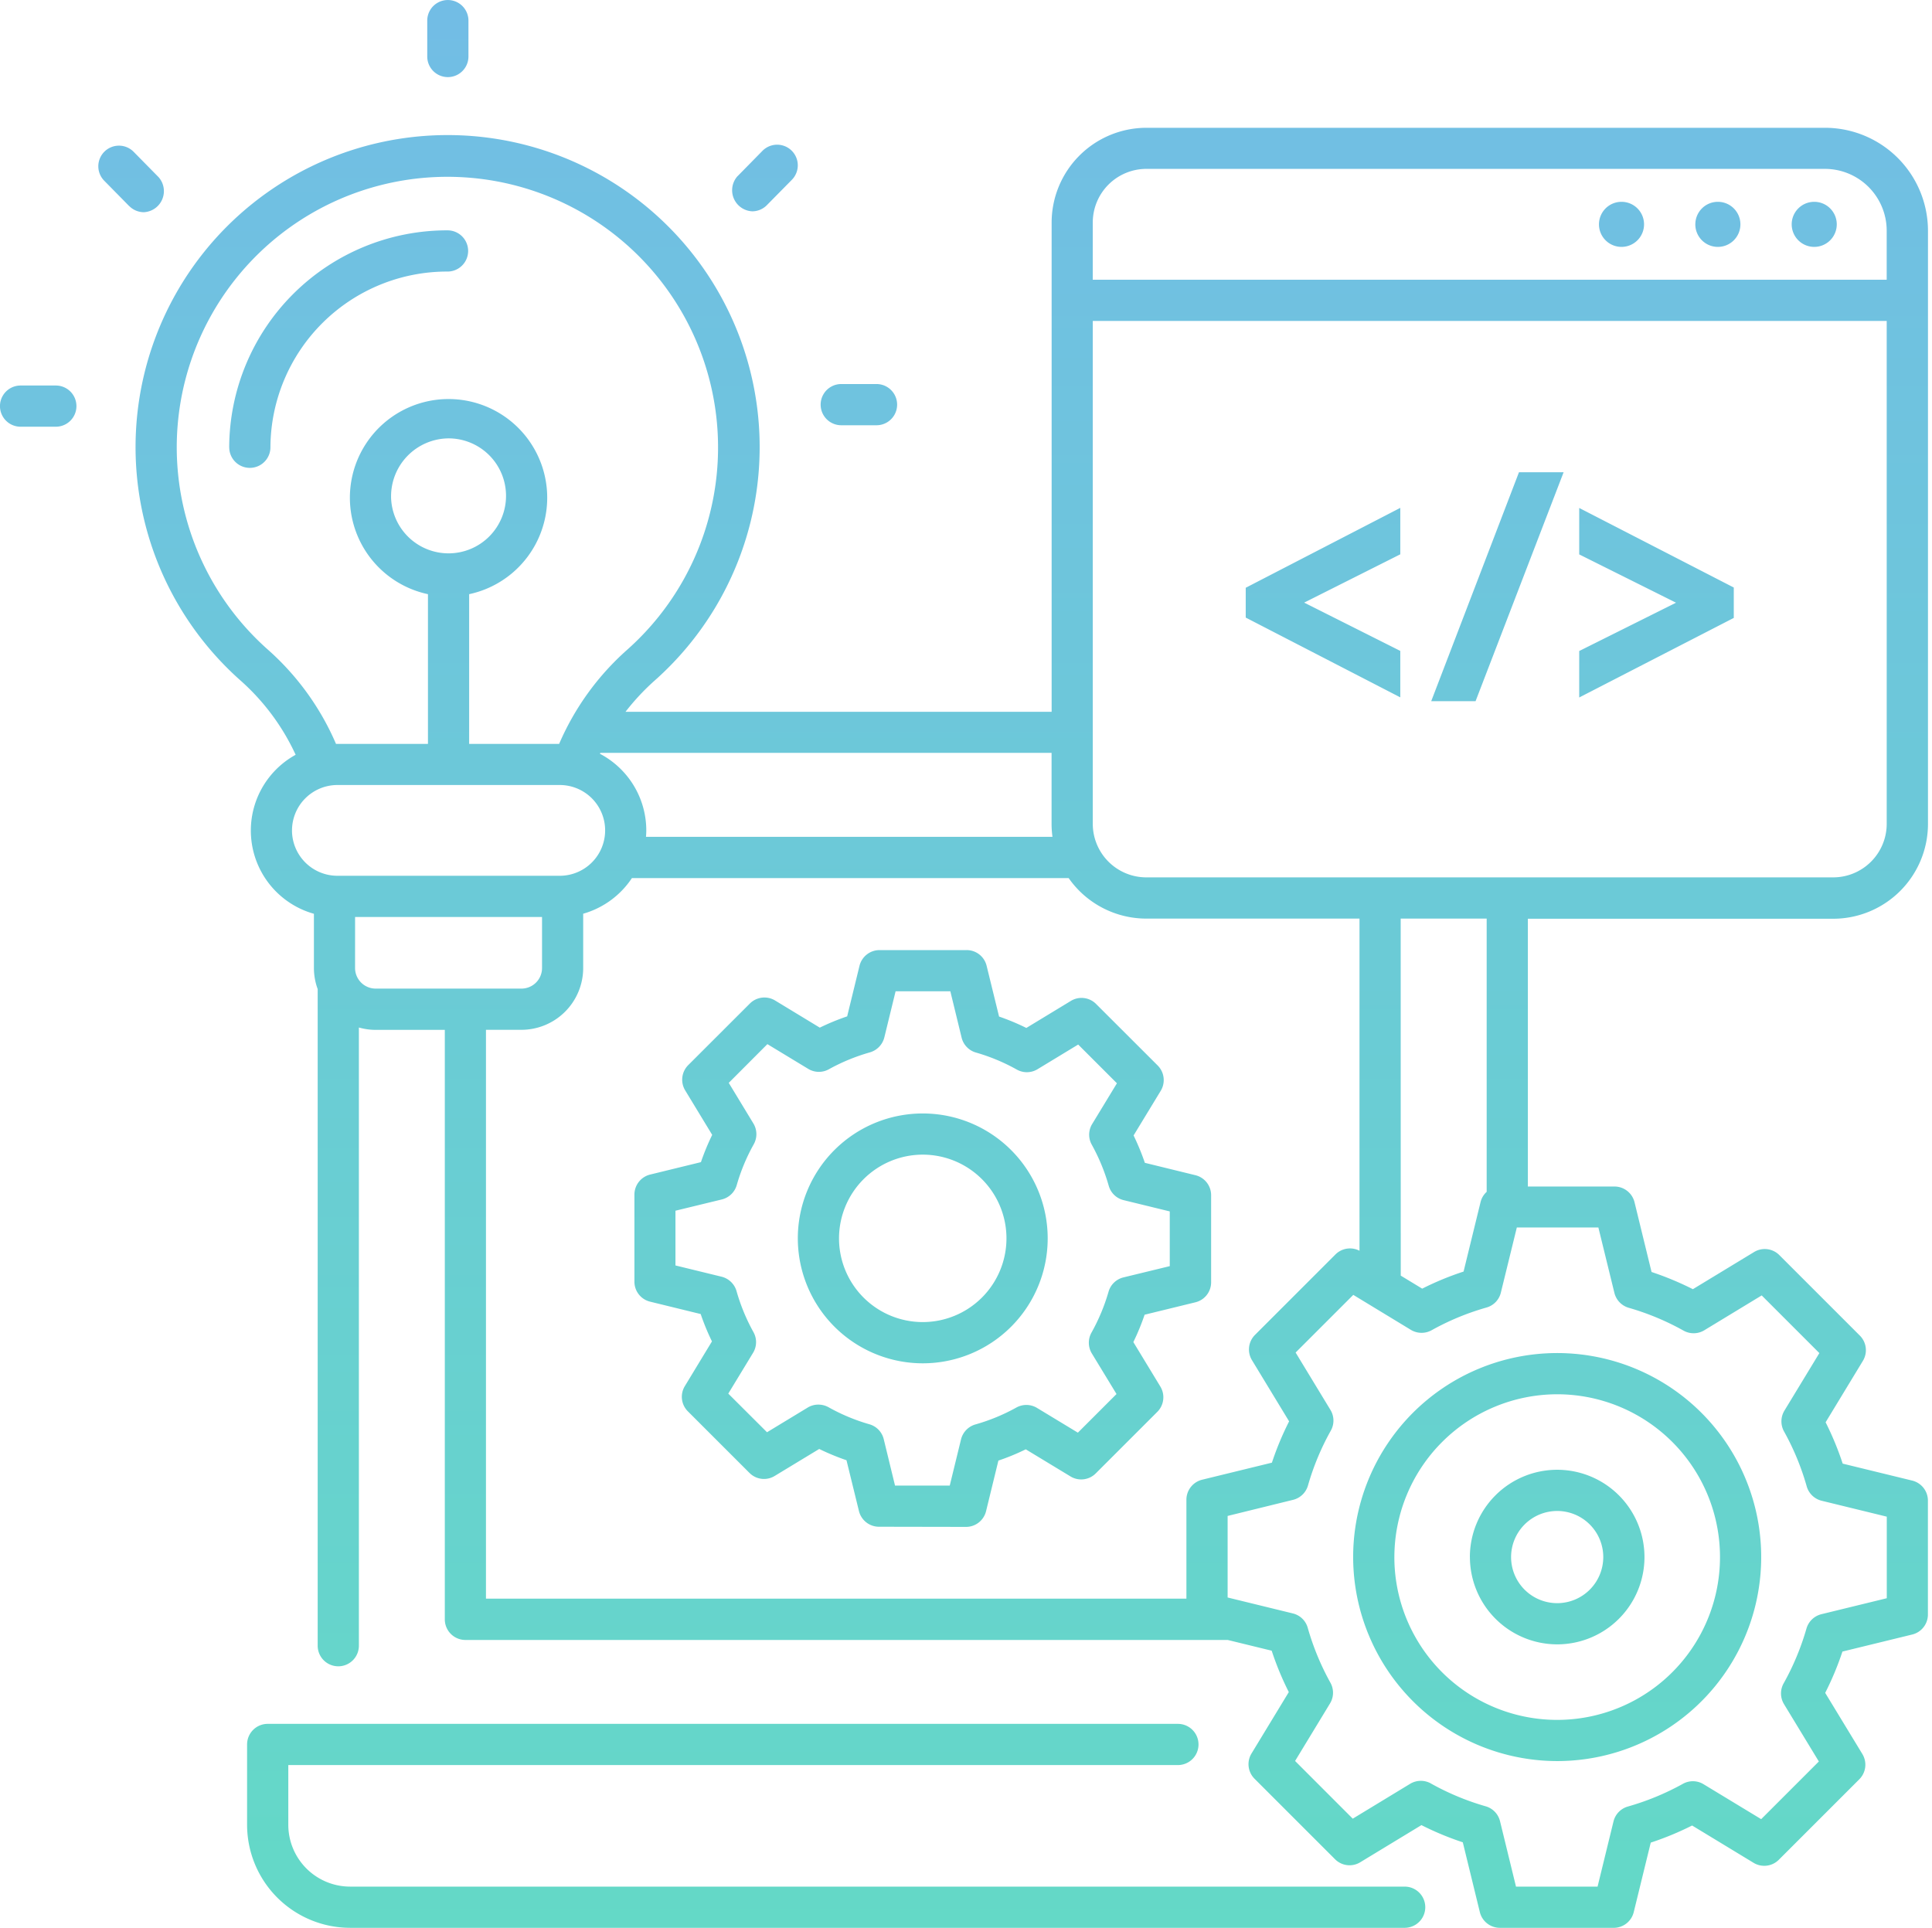 <svg xmlns="http://www.w3.org/2000/svg" xmlns:xlink="http://www.w3.org/1999/xlink" width="120" height="119.749" viewBox="0 0 120 119.749"><defs><linearGradient id="a" x1="0.5" x2="0.5" y2="1" gradientUnits="objectBoundingBox"><stop offset="0" stop-color="#77b3f0"/><stop offset="1" stop-color="#61dec1"/></linearGradient></defs><g transform="translate(-30 -4201)"><path d="M1833.16,10135.749a1.282,1.282,0,0,1-1.244-.978l-1.058-4.334a18.649,18.649,0,0,1-2.569-1.068l-3.8,2.307a1.273,1.273,0,0,1-1.567-.188l-5-5a1.278,1.278,0,0,1-.188-1.567l2.317-3.815a18.4,18.4,0,0,1-1.063-2.571l-2.732-.667h-47.347a1.279,1.279,0,0,1-1.28-1.279v-36.617h-4.291a3.845,3.845,0,0,1-1.046-.147v38.4a1.279,1.279,0,0,1-2.559,0v-40.786a3.814,3.814,0,0,1-.234-1.3v-3.378a5.371,5.371,0,0,1-1.135-9.877,13.991,13.991,0,0,0-3.426-4.615,19.382,19.382,0,1,1,25.73,0,14.476,14.476,0,0,0-1.816,1.946h26.468v-30.39a5.893,5.893,0,0,1,5.886-5.887h42.15a6.4,6.4,0,0,1,6.395,6.4v36.847a5.892,5.892,0,0,1-5.884,5.884H1834.9v16.633h5.38a1.282,1.282,0,0,1,1.244.975l1.058,4.334a19.126,19.126,0,0,1,2.567,1.068l3.8-2.307a1.277,1.277,0,0,1,1.57.19l5,5a1.279,1.279,0,0,1,.191,1.567l-2.317,3.818a18.516,18.516,0,0,1,1.061,2.568l4.319,1.054a1.281,1.281,0,0,1,.974,1.244v7.073a1.279,1.279,0,0,1-.974,1.244l-4.335,1.059a18.43,18.43,0,0,1-1.071,2.566l2.31,3.8a1.279,1.279,0,0,1-.191,1.567l-5,5a1.277,1.277,0,0,1-1.569.188l-3.816-2.317a18.5,18.5,0,0,1-2.569,1.063l-1.056,4.316a1.28,1.28,0,0,1-1.241.978Zm-4.286-8.967a16.063,16.063,0,0,0,3.406,1.419,1.278,1.278,0,0,1,.89.924l.992,4.064h5.067l.99-4.05a1.275,1.275,0,0,1,.9-.926,16.183,16.183,0,0,0,3.411-1.409,1.271,1.271,0,0,1,1.282.025l3.579,2.17,3.582-3.582-2.165-3.563a1.283,1.283,0,0,1-.023-1.289,16.036,16.036,0,0,0,1.419-3.406,1.285,1.285,0,0,1,.926-.891l4.062-.992v-5.067l-4.047-.989a1.282,1.282,0,0,1-.928-.9,15.933,15.933,0,0,0-1.409-3.408,1.292,1.292,0,0,1,.025-1.287l2.172-3.576-3.582-3.582-3.566,2.165a1.28,1.28,0,0,1-1.287.022,16.063,16.063,0,0,0-3.406-1.419,1.283,1.283,0,0,1-.89-.927l-.995-4.062h-5.065l-.992,4.047a1.272,1.272,0,0,1-.893.926,15.93,15.93,0,0,0-3.411,1.412,1.289,1.289,0,0,1-1.285-.025l-3.577-2.173-3.582,3.582,2.165,3.566a1.274,1.274,0,0,1,.02,1.287,15.924,15.924,0,0,0-1.417,3.405,1.28,1.28,0,0,1-.926.891l-4.065,1v5.066l4.05.99a1.27,1.27,0,0,1,.926.893,16.076,16.076,0,0,0,1.409,3.411,1.28,1.28,0,0,1-.023,1.284l-2.172,3.577,3.582,3.584,3.564-2.165a1.281,1.281,0,0,1,1.29-.022Zm-58.689-11.478h43.506v-6.146a1.283,1.283,0,0,1,.977-1.244l4.334-1.059a18.532,18.532,0,0,1,1.068-2.566l-2.307-3.8a1.279,1.279,0,0,1,.188-1.57l5-5a1.277,1.277,0,0,1,1.491-.227v-20.632H1811.2a5.887,5.887,0,0,1-4.823-2.517h-27.126a5.406,5.406,0,0,1-3.027,2.214v3.375a3.841,3.841,0,0,1-3.839,3.836h-2.2Zm56.819-20.067,1.333.809a18.137,18.137,0,0,1,2.569-1.061l1.056-4.319a1.267,1.267,0,0,1,.379-.634v-16.974H1827Zm-64.949-19.106a1.28,1.28,0,0,0,1.28,1.277h9.053a1.278,1.278,0,0,0,1.28-1.277v-3.172h-11.612Zm45.82-8.956a3.329,3.329,0,0,0,3.327,3.324h42.661a3.327,3.327,0,0,0,3.325-3.324v-31.24h-49.313Zm-49.738.406a2.822,2.822,0,0,0,2.818,2.819h13.813a2.819,2.819,0,0,0,0-5.638h-13.812A2.822,2.822,0,0,0,1758.138,10067.581Zm19.126-4.759a5.379,5.379,0,0,1,2.88,4.759c0,.135-.008.268-.018.4h25.247a6.071,6.071,0,0,1-.056-.809v-4.408H1777.29Zm-26.284-19.04a16.81,16.81,0,0,0,5.652,12.563,16.537,16.537,0,0,1,4.24,5.863c.028,0,.056,0,.084,0h5.627v-9.3a6.128,6.128,0,1,1,2.559,0v9.3h5.589a16.561,16.561,0,0,1,4.238-5.858,16.811,16.811,0,1,0-27.989-12.563Zm13.311,3.075a3.571,3.571,0,1,0,3.571-3.627A3.6,3.6,0,0,0,1764.291,10046.857Zm43.584-17.04v3.559h49.313v-3.048a3.841,3.841,0,0,0-3.836-3.838H1811.2A3.332,3.332,0,0,0,1807.875,10029.817Zm-46.126,105.932a6.406,6.406,0,0,1-6.4-6.4v-4.99a1.279,1.279,0,0,1,1.28-1.279h56.535a1.279,1.279,0,1,1,0,2.559h-55.255v3.711a3.843,3.843,0,0,0,3.839,3.839h65.5a1.28,1.28,0,0,1,0,2.56Zm62.3-23.029a12.672,12.672,0,1,1,12.67,12.671A12.687,12.687,0,0,1,1824.048,10112.72Zm2.559,0a10.113,10.113,0,1,0,10.111-10.113A10.124,10.124,0,0,0,1826.608,10112.72Zm4.691,0a5.422,5.422,0,1,1,5.421,5.421A5.427,5.427,0,0,1,1831.3,10112.72Zm2.559,0a2.863,2.863,0,1,0,2.862-2.864A2.866,2.866,0,0,0,1833.857,10112.72Zm-39.265-1.885a1.281,1.281,0,0,1-1.241-.977l-.773-3.154a14.679,14.679,0,0,1-1.694-.7l-2.765,1.676a1.273,1.273,0,0,1-1.567-.188l-3.826-3.825a1.274,1.274,0,0,1-.188-1.567l1.684-2.777a14.534,14.534,0,0,1-.7-1.7l-3.139-.768a1.277,1.277,0,0,1-.977-1.241v-5.411a1.283,1.283,0,0,1,.977-1.244l3.154-.771a14.72,14.72,0,0,1,.7-1.694l-1.679-2.765a1.281,1.281,0,0,1,.191-1.569l3.826-3.823a1.279,1.279,0,0,1,1.567-.191l2.778,1.687a14.5,14.5,0,0,1,1.7-.7l.766-3.14a1.283,1.283,0,0,1,1.244-.977h5.411a1.276,1.276,0,0,1,1.241.977l.773,3.152a14.18,14.18,0,0,1,1.694.707l2.765-1.679a1.273,1.273,0,0,1,1.567.19l3.828,3.823a1.284,1.284,0,0,1,.188,1.569l-1.687,2.775a14.9,14.9,0,0,1,.7,1.7l3.139.769a1.278,1.278,0,0,1,.977,1.244v5.41a1.277,1.277,0,0,1-.977,1.241l-3.154.771a14.41,14.41,0,0,1-.7,1.7l1.679,2.765a1.282,1.282,0,0,1-.188,1.567l-3.826,3.825a1.277,1.277,0,0,1-1.569.188l-2.778-1.684a14,14,0,0,1-1.7.7l-.766,3.142a1.281,1.281,0,0,1-1.244.977Zm-3.129-7.423a11.916,11.916,0,0,0,2.539,1.059,1.275,1.275,0,0,1,.89.926l.7,2.88h3.4l.7-2.867a1.285,1.285,0,0,1,.893-.929,11.927,11.927,0,0,0,2.544-1.05,1.28,1.28,0,0,1,1.285.025l2.536,1.536,2.4-2.4-1.534-2.522a1.285,1.285,0,0,1-.023-1.29,12,12,0,0,0,1.061-2.541,1.277,1.277,0,0,1,.923-.891l2.88-.7v-3.4l-2.867-.7a1.274,1.274,0,0,1-.926-.9,12.146,12.146,0,0,0-1.051-2.544,1.271,1.271,0,0,1,.023-1.282l1.539-2.533-2.406-2.406-2.523,1.531a1.275,1.275,0,0,1-1.287.025,11.937,11.937,0,0,0-2.541-1.059,1.279,1.279,0,0,1-.89-.929l-.7-2.877h-3.4l-.7,2.867a1.291,1.291,0,0,1-.9.929,12.074,12.074,0,0,0-2.544,1.048,1.275,1.275,0,0,1-1.285-.025l-2.534-1.536-2.4,2.406,1.531,2.523a1.283,1.283,0,0,1,.023,1.289,11.914,11.914,0,0,0-1.058,2.539,1.281,1.281,0,0,1-.926.891l-2.88.7v3.4l2.867.7a1.287,1.287,0,0,1,.928.9,11.984,11.984,0,0,0,1.051,2.544,1.275,1.275,0,0,1-.026,1.284l-1.539,2.533,2.406,2.4,2.523-1.531a1.262,1.262,0,0,1,.664-.186A1.308,1.308,0,0,1,1791.463,10103.412Zm-1.908-10.49a7.76,7.76,0,1,1,7.761,7.762A7.768,7.768,0,0,1,1789.555,10092.922Zm2.559,0a5.2,5.2,0,1,0,5.2-5.2A5.206,5.206,0,0,0,1792.114,10092.922Zm36.782-33.368,5.451-14.22h2.773l-5.469,14.22Zm-11.521-5.192v-1.852l9.6-4.963v2.885l-5.97,3,5.97,3v2.885Zm20.714,2.076,6.013-3-6.013-3v-2.885l9.6,4.942v1.89l-.069.033-9.531,4.907Zm-83.852-12.655a13.534,13.534,0,0,1,13.561-13.475,1.28,1.28,0,1,1,0,2.56,10.971,10.971,0,0,0-11,10.915,1.279,1.279,0,0,1-2.559,0Zm-12.958-1.277a1.279,1.279,0,1,1,0-2.559h2.19a1.279,1.279,0,1,1,0,2.559Zm50.974-.091a1.28,1.28,0,1,1,0-2.56h2.19a1.28,1.28,0,0,1,0,2.56Zm59.033-12.479a1.4,1.4,0,1,1,1.4,1.4A1.4,1.4,0,0,1,1851.287,10029.935Zm-5.985,0a1.4,1.4,0,1,1,1.4,1.4A1.4,1.4,0,0,1,1845.3,10029.935Zm-5.985,0a1.4,1.4,0,1,1,1.4,1.4A1.4,1.4,0,0,1,1839.316,10029.935Zm-91.287-1.13-1.552-1.577a1.28,1.28,0,0,1,1.824-1.8l1.552,1.577a1.31,1.31,0,0,1-.913,2.175A1.278,1.278,0,0,1,1748.029,10028.8Zm37.78-1.859,1.549-1.577a1.281,1.281,0,1,1,1.826,1.8l-1.552,1.574a1.269,1.269,0,0,1-.911.382A1.31,1.31,0,0,1,1785.808,10026.945Zm-19.271-7.437v-2.229a1.279,1.279,0,0,1,2.559,0v2.229a1.279,1.279,0,0,1-2.559,0Z" transform="translate(-1710.001 -5815)" fill="url(#a)"/><rect width="120" height="26" transform="translate(30 4248)" fill="none"/></g></svg>